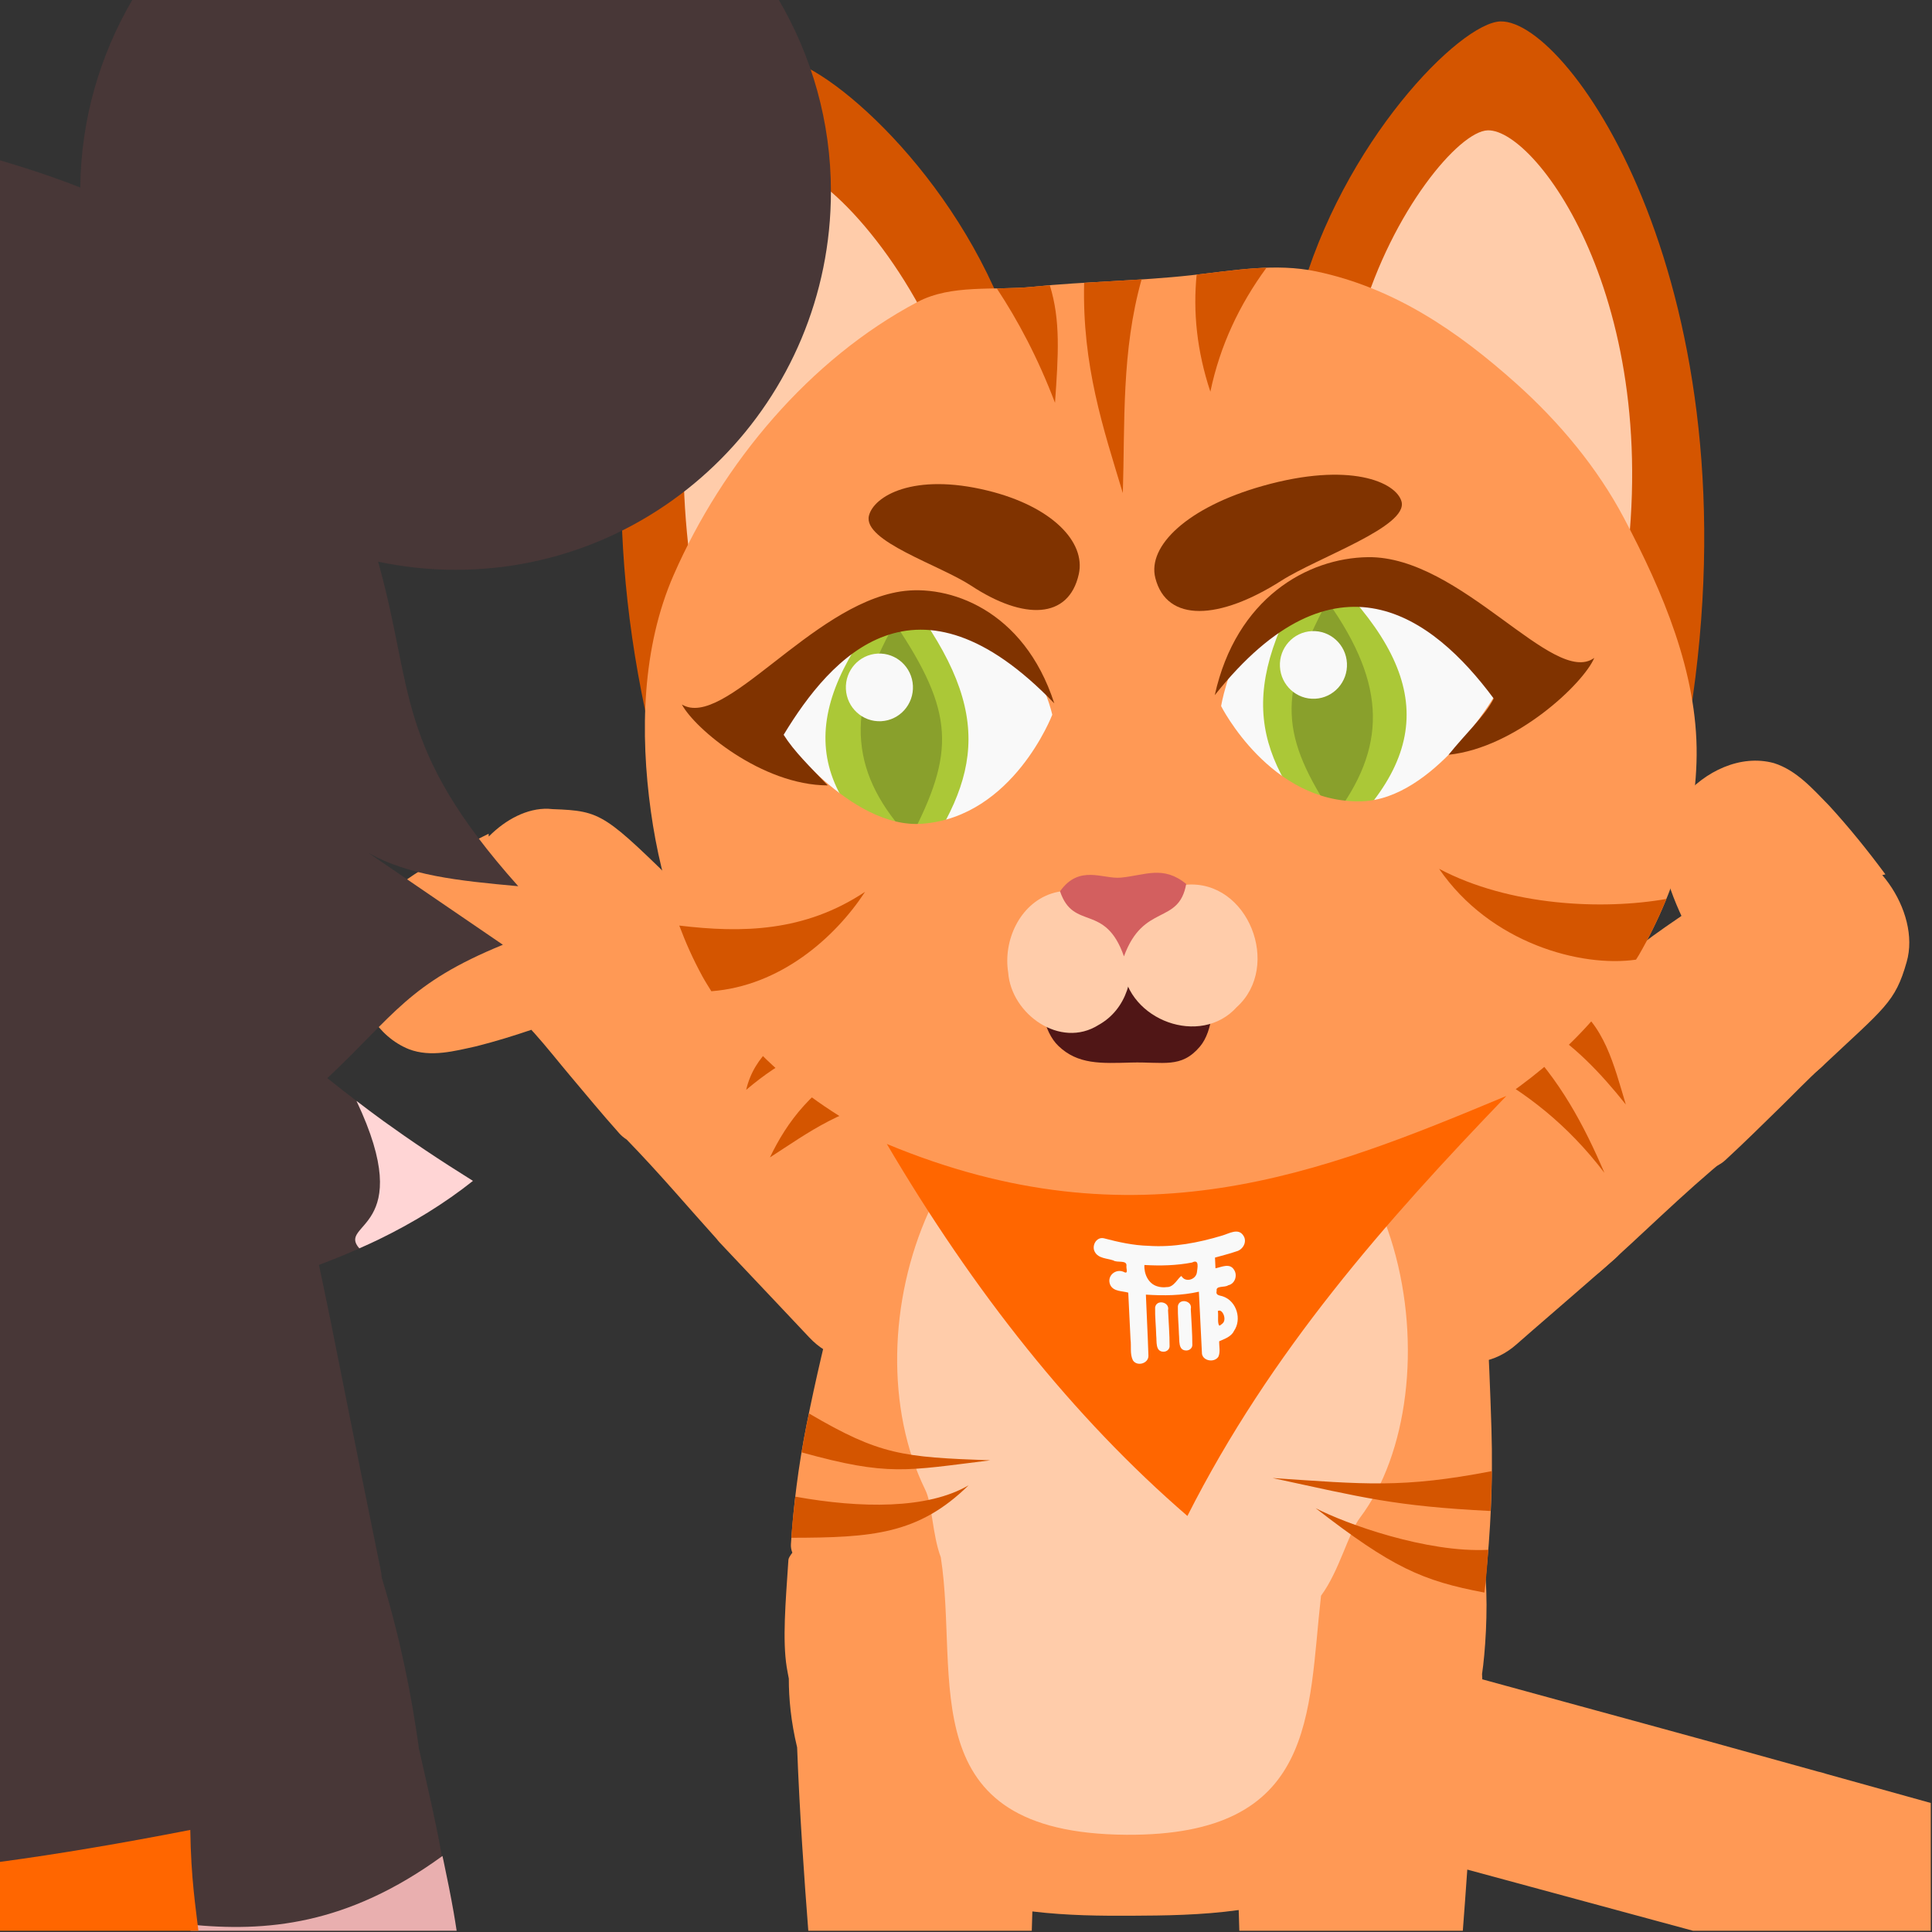 <svg width="690" height="690" viewBox="0 0 690 690" fill="none" xmlns="http://www.w3.org/2000/svg">
<rect x="0" y="0" width="690" height="690" fill="#333333" stroke="none"/>
<g clip-path="url(#clip0_693_2)">
<path d="M195.794 288.848C188.334 288.591 180.61 292.637 174.558 298.766C174.542 298.429 174.519 298.094 174.505 297.758C161.465 304.307 148.115 310.805 137.091 320.525C129.752 326.793 125.621 336.63 126.777 346.269C127.956 358.076 134.682 370.17 146.085 374.732C153.908 377.707 162.395 375.365 170.22 373.648C176.814 371.966 183.325 369.979 189.767 367.787C189.975 368.025 190.069 368.129 190.281 368.371C190.435 368.549 190.603 368.708 190.763 368.879C195.175 373.798 199.55 379.366 203.425 383.961C210.114 391.894 214.305 397.044 221.204 404.803C221.914 405.601 222.795 406.33 223.812 406.984C235.689 419.205 246.132 431.615 255.966 442.488C256.299 442.925 256.65 443.354 257.034 443.764C258.52 445.35 259.627 446.506 261.061 448.031C261.129 448.107 261.202 448.186 261.272 448.26C261.298 448.287 261.322 448.31 261.348 448.337C273.246 460.984 283.557 471.774 288.924 477.546C317.187 507.944 376.647 446.784 353.826 422.239C348.126 416.108 334.678 403.588 318.051 388.21C318.039 388.199 318.026 388.19 318.014 388.179C306.629 377.61 295.426 367.157 281.346 353.95C280.81 353.448 280.246 352.992 279.67 352.556C267.693 339 256.409 328.75 246.375 320.407C246.097 320.177 245.815 319.97 245.535 319.751C245.293 319.498 245.06 319.243 244.805 318.993C215.847 290.652 215.091 289.618 197.432 288.976C196.887 288.91 196.343 288.866 195.794 288.848Z" fill="#FF9955"/>
<path d="M308.193 378.772C312.689 382.931 317.488 387.389 321.652 391.239C321.963 391.526 322.164 391.714 322.473 392C301.374 394.777 288.725 404.52 274.979 413.356C281.117 400.586 290.009 388.511 308.193 378.772ZM291.419 363.209C292.057 363.804 292.71 364.431 293.346 365.023C295.775 367.284 297.89 369.229 300.275 371.441C290.377 373.647 279.663 378.077 266.493 389.229C269.342 376.911 279.276 369.444 291.419 363.209Z" fill="#D45500"/>
<path d="M424.997 293.598C378.781 294.055 332.696 319.893 325.626 372.041C325.626 372.041 300.936 443.978 288.03 508.994C285.025 524.134 283.383 537.953 282.476 551.451C282.403 552.536 282.591 553.557 282.98 554.533C282.182 555.581 281.617 556.489 281.579 557.055C280.546 572.503 279.421 585.713 280.976 595.453C281.197 596.842 281.472 598.147 281.72 599.492C281.717 606.655 282.461 614.794 284.687 624.069C285.566 647.548 287.24 670.998 288.679 689.561H368.493C368.564 687.071 368.626 684.937 368.702 682.658C381.242 684.175 393.43 684.239 403.993 684.19C415.78 684.135 428.993 684.02 442.394 682.154C442.475 684.614 442.542 686.899 442.618 689.561H522.433C522.955 682.698 523.492 675.617 524.031 667.711C530.958 669.587 537.599 671.387 546.37 673.764C563.586 678.43 573.322 681.069 590.22 685.647C590.918 685.861 591.343 685.952 591.343 685.952C596.595 687.374 600.397 688.404 604.667 689.561H689.56V643.92C677.753 640.629 665.705 637.276 652.45 633.594C650.605 632.975 649.382 632.741 649.382 632.741C636.156 629.066 623.814 625.63 608.825 621.496C595.256 617.754 578.964 613.323 563.884 609.198C552.309 606.031 541.176 602.977 529.388 599.758C529.389 599.084 529.309 598.536 529.298 597.879C530.41 590.548 531.456 575.474 530.581 563.91C532.3 547.207 533.252 529.734 532.659 510.299C531.027 456.733 526.027 388.494 526.027 388.494C529.921 325.163 477.375 293.08 424.997 293.598Z" fill="#FF9955"/>
<path d="M601.074 326.659C632.671 301.294 633.525 300.338 651.162 301.43C668.725 301.033 686.153 325.418 680.958 343.542C676.833 358.104 673.103 359.882 650.496 381.145C636.302 394.495 608.94 384.542 598.401 371.399C589.887 360.781 584.731 339.779 601.074 326.659Z" fill="#FF9955"/>
<path d="M560.219 359.31C574.579 345.594 587.791 335.756 599.374 327.911C618.373 315.041 639.581 327.934 648.705 340.121C657.7 352.136 657.727 374.565 650.557 381.052C645.49 385.636 640.368 391.008 635.888 395.371C628.453 402.61 623.776 407.323 616.15 414.368C608.496 421.439 586.007 420.882 568.438 400.778C552.59 382.643 551.95 367.209 560.219 359.31Z" fill="#FF9955"/>
<path d="M515.92 392.531C530.246 381.659 543.719 371.358 561.282 357.863C574.573 347.651 596.937 356.079 609.405 370.921C622.976 387.076 625.586 406.197 617.708 412.631C600.46 426.716 585.722 441.722 572.012 453.687C556.585 467.151 531.004 460.096 518.829 447.02C506.435 433.708 499.757 404.797 515.92 392.531Z" fill="#FF9955"/>
<path d="M576.671 449.629C561.325 463.085 548.287 474.23 541.619 480.12C510.511 507.6 457.336 440.904 482.453 418.716C488.727 413.173 503.339 402.032 521.394 388.358C534.514 378.422 560.847 391.227 571.992 405.055C581.366 416.688 588.315 439.419 576.671 449.629Z" fill="#FF9955"/>
<path d="M614.534 352.327C606.969 339.632 599.017 326.821 595.023 312.467C592.236 302.95 594.513 292.181 601.119 284.737C608.831 275.587 621.495 269.273 633.525 272.534C641.634 275.079 647.435 281.781 653.202 287.656C660.372 295.477 667.046 303.746 673.356 312.272C657.32 315.88 641.851 323.018 629.859 334.429C624.089 339.785 619.02 345.868 614.534 352.327Z" fill="#FF9955"/>
<path d="M412.985 376.986C334.432 376.285 302.304 474.678 330.456 532.078C332.992 537.248 332.936 547.968 336.003 556.199C342.737 599.448 324.982 654.731 402.216 655.273C470.571 655.753 467.028 611.9 471.796 569.898C478.345 561.026 481.54 547.556 485.729 542.013C519.973 496.714 504.897 384.843 420.733 377.369C418.103 377.135 415.519 377.009 412.985 376.986Z" fill="#FFCCAA"/>
<path d="M529.542 381.828C533.935 378.504 538.473 375.058 543.121 371.531C557.15 385.613 565.753 401.962 573.01 418.873C559.648 401.34 544.886 390.246 529.542 381.828ZM550.334 366.058C551.101 365.474 551.762 364.979 552.533 364.391C555.267 362.307 558.061 360.113 560.827 357.995C573.025 365.778 576.424 380.444 580.648 394.463C571.555 383.053 561.815 372.887 550.334 366.058Z" fill="#D45500"/>
<path d="M532.755 525.409C532.747 526.243 532.786 527.086 532.772 527.918C532.708 531.879 532.513 535.755 532.342 539.643C498.009 537.906 486.671 534.822 454.514 527.872C487.443 530.076 500.857 531.578 532.755 525.409ZM286.303 518.698C286.838 515.476 287.388 512.247 288.034 508.995C288.308 507.611 288.655 506.204 288.94 504.815C314.315 519.718 322.387 520.4 353.654 521.546C323.671 525.209 317.46 527.355 286.303 518.698ZM282.633 549.204C282.751 547.654 282.835 546.158 282.976 544.576C283.27 541.292 283.641 537.919 284.043 534.519C307.465 538.745 331.365 539.019 345.927 530.459C328.039 548.015 311.428 549.166 282.633 549.204ZM531.524 553.503C531.318 556.261 531.156 559.1 530.911 561.768C530.688 564.205 530.403 566.427 530.152 568.775C507.836 564.568 497.162 559.753 469.88 538.642C480.538 544.178 509.558 554.655 531.524 553.503Z" fill="#D45500"/>
<path d="M277.383 20.855C252.634 22.795 195.976 125.72 235.418 274.751L359.028 112.461C338.037 57.951 291.704 19.732 277.383 20.855ZM535.909 7.652C560.727 7.061 627.576 103.679 603.521 255.953L464.021 107.099C479.35 50.734 521.549 7.994 535.909 7.652Z" fill="#D45500"/>
<path d="M280.173 59.765C260.517 61.273 225.361 137.737 256.317 248.903L337.351 128.336C320.815 87.692 291.547 58.892 280.173 59.765ZM531.362 46.548C549.087 46.097 596.618 110.827 579.106 213.129L486.171 113.156C497.242 75.275 521.105 46.809 531.362 46.548Z" fill="#FFCCAA"/>
<path d="M375.555 195.643L380.677 295.946L271.352 301.529L266.229 201.226L375.555 195.643ZM534.766 187.513L539.888 287.816L430.563 293.399L425.44 193.096L534.766 187.513Z" fill="#F9F9F9"/>
<path d="M321.556 210.053C285.789 250.899 284.448 281.019 326.252 311.118C350.836 276.929 355.59 253.284 321.556 210.053ZM470.083 200.587C509.825 237.577 514.227 267.403 475.707 301.604C447.768 270.098 440.63 247.06 470.083 200.587Z" fill="#ABC837"/>
<path d="M474.071 214.68C495.687 245.071 494.984 267.256 476.438 291.784C457.34 262.836 456.006 248.532 474.071 214.68ZM319.572 222.57C301.164 255.005 304.123 277.003 325.071 299.514C341.122 268.771 340.991 254.406 319.572 222.57Z" fill="#89A02C"/>
<path d="M302.108 246.112C302.448 252.78 308.081 257.912 314.69 257.574C321.298 257.237 326.379 251.558 326.039 244.89C325.698 238.222 320.065 233.09 313.457 233.427C306.848 233.765 301.767 239.444 302.108 246.112ZM457.119 238.085C457.459 244.753 463.093 249.885 469.701 249.548C476.31 249.21 481.391 243.531 481.05 236.863C480.71 230.195 475.076 225.063 468.468 225.401C461.859 225.738 456.778 231.417 457.119 238.085Z" fill="#F9F9F9"/>
<path d="M470.167 96.95C497.838 102.787 520.507 118.164 541.573 137.031C556.879 150.74 570.479 167.006 580.072 185.177C593.833 211.243 606.222 240.257 605.945 269.731C605.68 297.92 595.378 326.703 579.684 350.12C564.064 373.427 540.585 391.917 515.615 404.711C487.733 418.996 455.615 425.132 424.353 427.169C395.76 429.031 365.813 427.534 338.926 417.631C309.908 406.943 281.38 389.821 262.077 365.662C245.118 344.436 236.179 316.644 232.444 289.733C228.559 261.741 229.261 231.233 240.593 205.344C258.059 165.441 289.132 128.25 327.632 107.876C339.893 101.388 355.087 103.829 368.886 102.415C387.718 100.484 406.715 100.382 425.53 98.291C440.726 96.602 455.531 93.862 470.167 96.95ZM486.012 202.145C443.838 203.35 436.115 252.184 436.115 252.184C436.115 252.184 453.678 287.051 486.272 286.185C512.005 285.501 533.515 248.923 533.515 248.923C533.515 248.923 524.197 201.054 486.012 202.145ZM324.398 214.163C286.301 216.968 278.586 261.942 278.586 261.942C278.586 261.942 303.71 296.138 329.378 294.197C361.891 291.739 375.807 255.264 375.807 255.264C375.807 255.264 366.476 211.066 324.398 214.163Z" fill="#FF9955"/>
<path d="M352.721 175.211C326.169 168.72 312.033 177.23 310.33 184.194C308.113 193.27 335.613 201.78 346.847 209.176C365.639 221.546 381.705 221.185 385.287 205.037C387.852 193.477 375.548 180.789 352.721 175.211Z" fill="#803300"/>
<path d="M450.953 173.544C482.09 164.758 498.587 172.18 500.535 179.08C503.07 188.072 470.81 198.979 457.605 207.398C435.517 221.48 416.706 222.459 412.618 206.43C409.692 194.955 424.185 181.096 450.953 173.544Z" fill="#803300"/>
<path d="M243.529 251.604C248.122 260.251 272.023 280.427 295.642 280.503C289.217 273.767 283.655 268.418 279.87 262.428C296.76 234.56 327.212 199.973 376.528 251.198C365.639 217.542 338.697 208.568 321.556 211.253C289.5 216.273 258.667 260.667 243.529 251.604ZM569.378 234.963C565.591 244.038 541.42 267.046 517.366 269.557C523.217 262.194 530.234 255.826 533.472 249.477C511.552 219.894 476.875 194.193 433.846 248.271C441.469 213.669 466.87 199.263 488.586 198.988C521.807 198.569 554.891 245.539 569.378 234.963Z" fill="#803300"/>
<path d="M430.443 330.532C430.443 330.532 438.041 362.533 428.555 373.765C421.845 381.71 415.485 379.158 403.97 379.481C393.233 379.781 384.945 380.245 377.966 373.512C367.385 363.305 372.254 333.504 372.254 333.504L430.443 330.532Z" fill="#501616"/>
<path d="M380.65 318.166C405 317.302 412.665 354.806 392.318 366.07C378.666 374.695 361.149 362.206 360.068 347.329C358.24 335.973 364.105 322.937 375.466 319.148C377.14 318.593 378.89 318.253 380.65 318.166Z" fill="#FFCCAA"/>
<path d="M423.618 315.972C445.779 314.11 457.821 345.073 441.739 359.638C428.777 374.075 402.881 364.384 401.032 345.537C399 334.075 405.451 321.413 416.647 317.424C418.877 316.583 421.238 316.094 423.618 315.972Z" fill="#FFCCAA"/>
<path d="M423.648 315.706C420.976 330.513 408.371 322.448 401.41 341.565C394.693 322.304 383.363 332.599 378.586 318.317C385.46 308.614 393.919 314.035 400.261 313.441C409.043 312.618 415.406 308.931 423.648 315.706Z" fill="#D35F5F"/>
<path d="M356.009 103.016C356.789 103.002 357.564 102.969 358.343 102.954C360.122 102.918 361.896 102.871 363.656 102.789C365.416 102.708 367.161 102.592 368.886 102.415C370.9 102.209 372.921 102.086 374.939 101.917C378.811 114.358 377.989 126.663 376.791 143.855C370.591 127.615 363.545 114.439 356.009 103.016ZM387.193 101.005C390.533 100.802 393.872 100.602 397.213 100.415C400.715 100.22 404.216 99.998 407.715 99.772C400.493 125.47 401.787 150.735 401.014 176.104C394.054 153.103 386.47 130.638 387.193 101.005ZM427.374 98.068C430.548 97.699 433.713 97.308 436.855 96.935C440.609 96.489 444.343 96.086 448.058 95.831C449.476 95.734 450.89 95.68 452.302 95.632C442.699 108.757 435.73 123.345 432.275 139.89C427.397 125.198 426.069 111.33 427.374 98.068ZM254.049 354.013C252.956 352.229 251.825 350.471 250.819 348.629C249.178 345.623 247.65 342.544 246.233 339.406C244.924 336.508 243.729 333.549 242.602 330.562C265.063 333.253 287.366 332.859 308.957 318.509C298.069 335.125 278.519 352.148 254.049 354.013ZM595.105 321.058C595.002 321.311 594.924 321.573 594.82 321.825C593.445 325.151 591.96 328.429 590.371 331.645C588.783 334.861 587.092 338.017 585.308 341.1C584.985 341.659 584.618 342.18 584.289 342.733C564.756 345.559 532.279 336.965 513.966 310.295C539.173 323.628 572.479 325.048 595.105 321.058Z" fill="#D45500"/>
<path d="M537.992 391.402C494.981 436.102 453.761 482.688 424.073 541.415C383.26 506.172 347.789 461.319 316.72 408.555C405.997 445.711 472.12 418.902 537.992 391.402Z" fill="#FF6600"/>
<path d="M429.245 482.949C428.889 475.742 428.532 468.534 428.175 461.326C421.982 462.726 415.554 462.782 409.244 462.367C409.535 469.655 409.918 476.943 410.151 484.231C410.161 487.006 406.08 488.133 404.602 485.822C403.483 483.554 404.093 480.854 403.761 478.396C403.502 472.815 403.242 467.234 402.948 461.655C400.773 461.024 397.747 461.307 396.558 458.988C395.035 455.735 398.561 452.721 401.635 454.394C403.051 454.943 402.124 452.896 402.304 452.078C402.532 449.88 398.938 451.078 397.644 450.158C395.396 449.371 392.325 449.499 391.031 447.147C389.766 444.988 391.502 441.683 394.182 442.228C399.394 443.604 404.712 444.783 410.13 444.933C419.082 445.55 428.038 443.837 436.575 441.248C438.934 440.565 442.264 438.454 444.056 441.279C445.547 443.46 443.92 446.371 441.504 446.938C439.024 447.817 436.45 448.398 433.927 449.139C433.984 450.414 434.04 451.688 434.096 452.963C436.225 452.551 439.159 450.99 440.697 453.44C442.076 455.425 441.093 458.526 438.635 459.028C437.427 459.942 434.141 459.031 434.532 461.005C434.054 462.826 435.794 462.566 437.025 463.105C441.715 464.887 443.546 471.252 440.705 475.331C439.734 477.465 437.024 478.307 435.43 479.023C435.363 480.853 435.899 482.793 435.147 484.521C433.688 486.867 429.118 486.051 429.245 482.949ZM436.231 472.944C438.576 471.726 436.57 467.1 434.945 468.244C435.243 469.816 434.667 472.761 435.518 473.465C435.383 473.531 436.53 472.899 436.231 472.944ZM416.77 459.672C419.298 459.781 420.91 456.064 421.952 455.728C423.329 458.175 427.103 457.041 427.461 454.441C427.662 452.799 428.417 449.523 425.744 450.898C420.14 451.979 414.4 452.117 408.715 451.781C408.525 454.953 410.114 458.493 413.369 459.422C414.465 459.764 415.636 459.821 416.77 459.672ZM415.585 482.754C412.533 482.774 413.18 479.075 412.934 477.001C412.85 473.642 412.473 470.283 412.545 466.926C412.999 463.933 417.863 464.956 417.159 467.945C417.355 472.243 417.726 476.544 417.71 480.847C417.672 481.963 416.646 482.744 415.585 482.754ZM423.708 482.32C420.656 482.343 421.303 478.64 421.056 476.567C420.972 473.208 420.596 469.849 420.668 466.492C421.122 463.499 425.986 464.522 425.282 467.511C425.482 471.809 425.842 476.11 425.833 480.413C425.795 481.529 424.768 482.31 423.708 482.32Z" fill="#F9F9F9"/>
<path d="M47.226 -1.18817e-05C35.72 19.696 28.922 42.521 28.668 66.973C18.75 63.061 9.112 59.949 -0 57.246L-0 689.56L64.49 689.561C64.807 686.75 65.184 684.44 65.459 681.365C66.491 684.531 67.445 687.108 68.416 689.56L156.187 689.561C161.557 677.08 159.4 667.694 149.943 625.916C149.839 625.457 149.714 625.019 149.597 624.572C149.546 624.106 149.508 623.646 149.441 623.174C147.011 606.121 143.302 586.341 136.357 563.496C136.266 562.547 136.143 561.597 135.949 560.646C130.851 535.67 126.857 515.836 122.857 495.717L122.852 495.676C119.38 478.038 116.465 463.722 113.901 451.746C134.471 444.069 153.201 434.241 168.91 421.744C148.715 409.169 131.733 396.981 116.908 385.051C141.031 362.376 145.845 351.238 179.604 337.416L131.662 304.666C145.923 312.633 163.378 314.552 185.084 316.502C140.713 266.786 148.001 246.669 135.041 200.599C143.964 202.484 153.201 203.504 162.68 203.504C236.729 203.502 296.758 143.015 296.76 68.402C296.76 43.409 289.906 20.081 278.164 -0L47.226 -1.18817e-05Z" fill="#483737"/>
<path d="M158.018 662.846C123.962 687.629 95.033 690.098 67.311 687.287C67.56 688.043 67.796 688.802 68.038 689.561L163.088 689.56C162.754 687.394 162.418 685.225 162.022 682.973C160.988 677.086 159.753 670.916 158.389 664.514C158.275 663.976 158.135 663.386 158.018 662.846Z" fill="#E9AFAF"/>
<path d="M128.335 445.842C130.646 444.811 132.959 443.785 135.208 442.69C138.276 441.196 141.286 439.643 144.232 438.027C147.178 436.411 150.06 434.731 152.875 432.988C155.689 431.246 158.435 429.437 161.108 427.564C163.782 425.691 166.385 423.752 168.909 421.744C163.058 418.101 157.462 414.492 152.108 410.909C146.754 407.325 141.642 403.767 136.747 400.239C133.461 397.87 130.412 395.532 127.318 393.186C149.315 439.663 120.157 436.584 128.335 445.842Z" fill="#FFD5D5"/>
<path d="M67.959 653.543C43.511 658.312 21.109 662.119 0 664.961V689.561H70.853C69.879 681.008 68.221 671.078 67.959 653.543Z" fill="#FF6600"/>
</g>
<defs>
<clipPath id="clip0_693_2">
<rect width="689.56" height="689.56" fill="white"/>
</clipPath>
</defs>
</svg>
